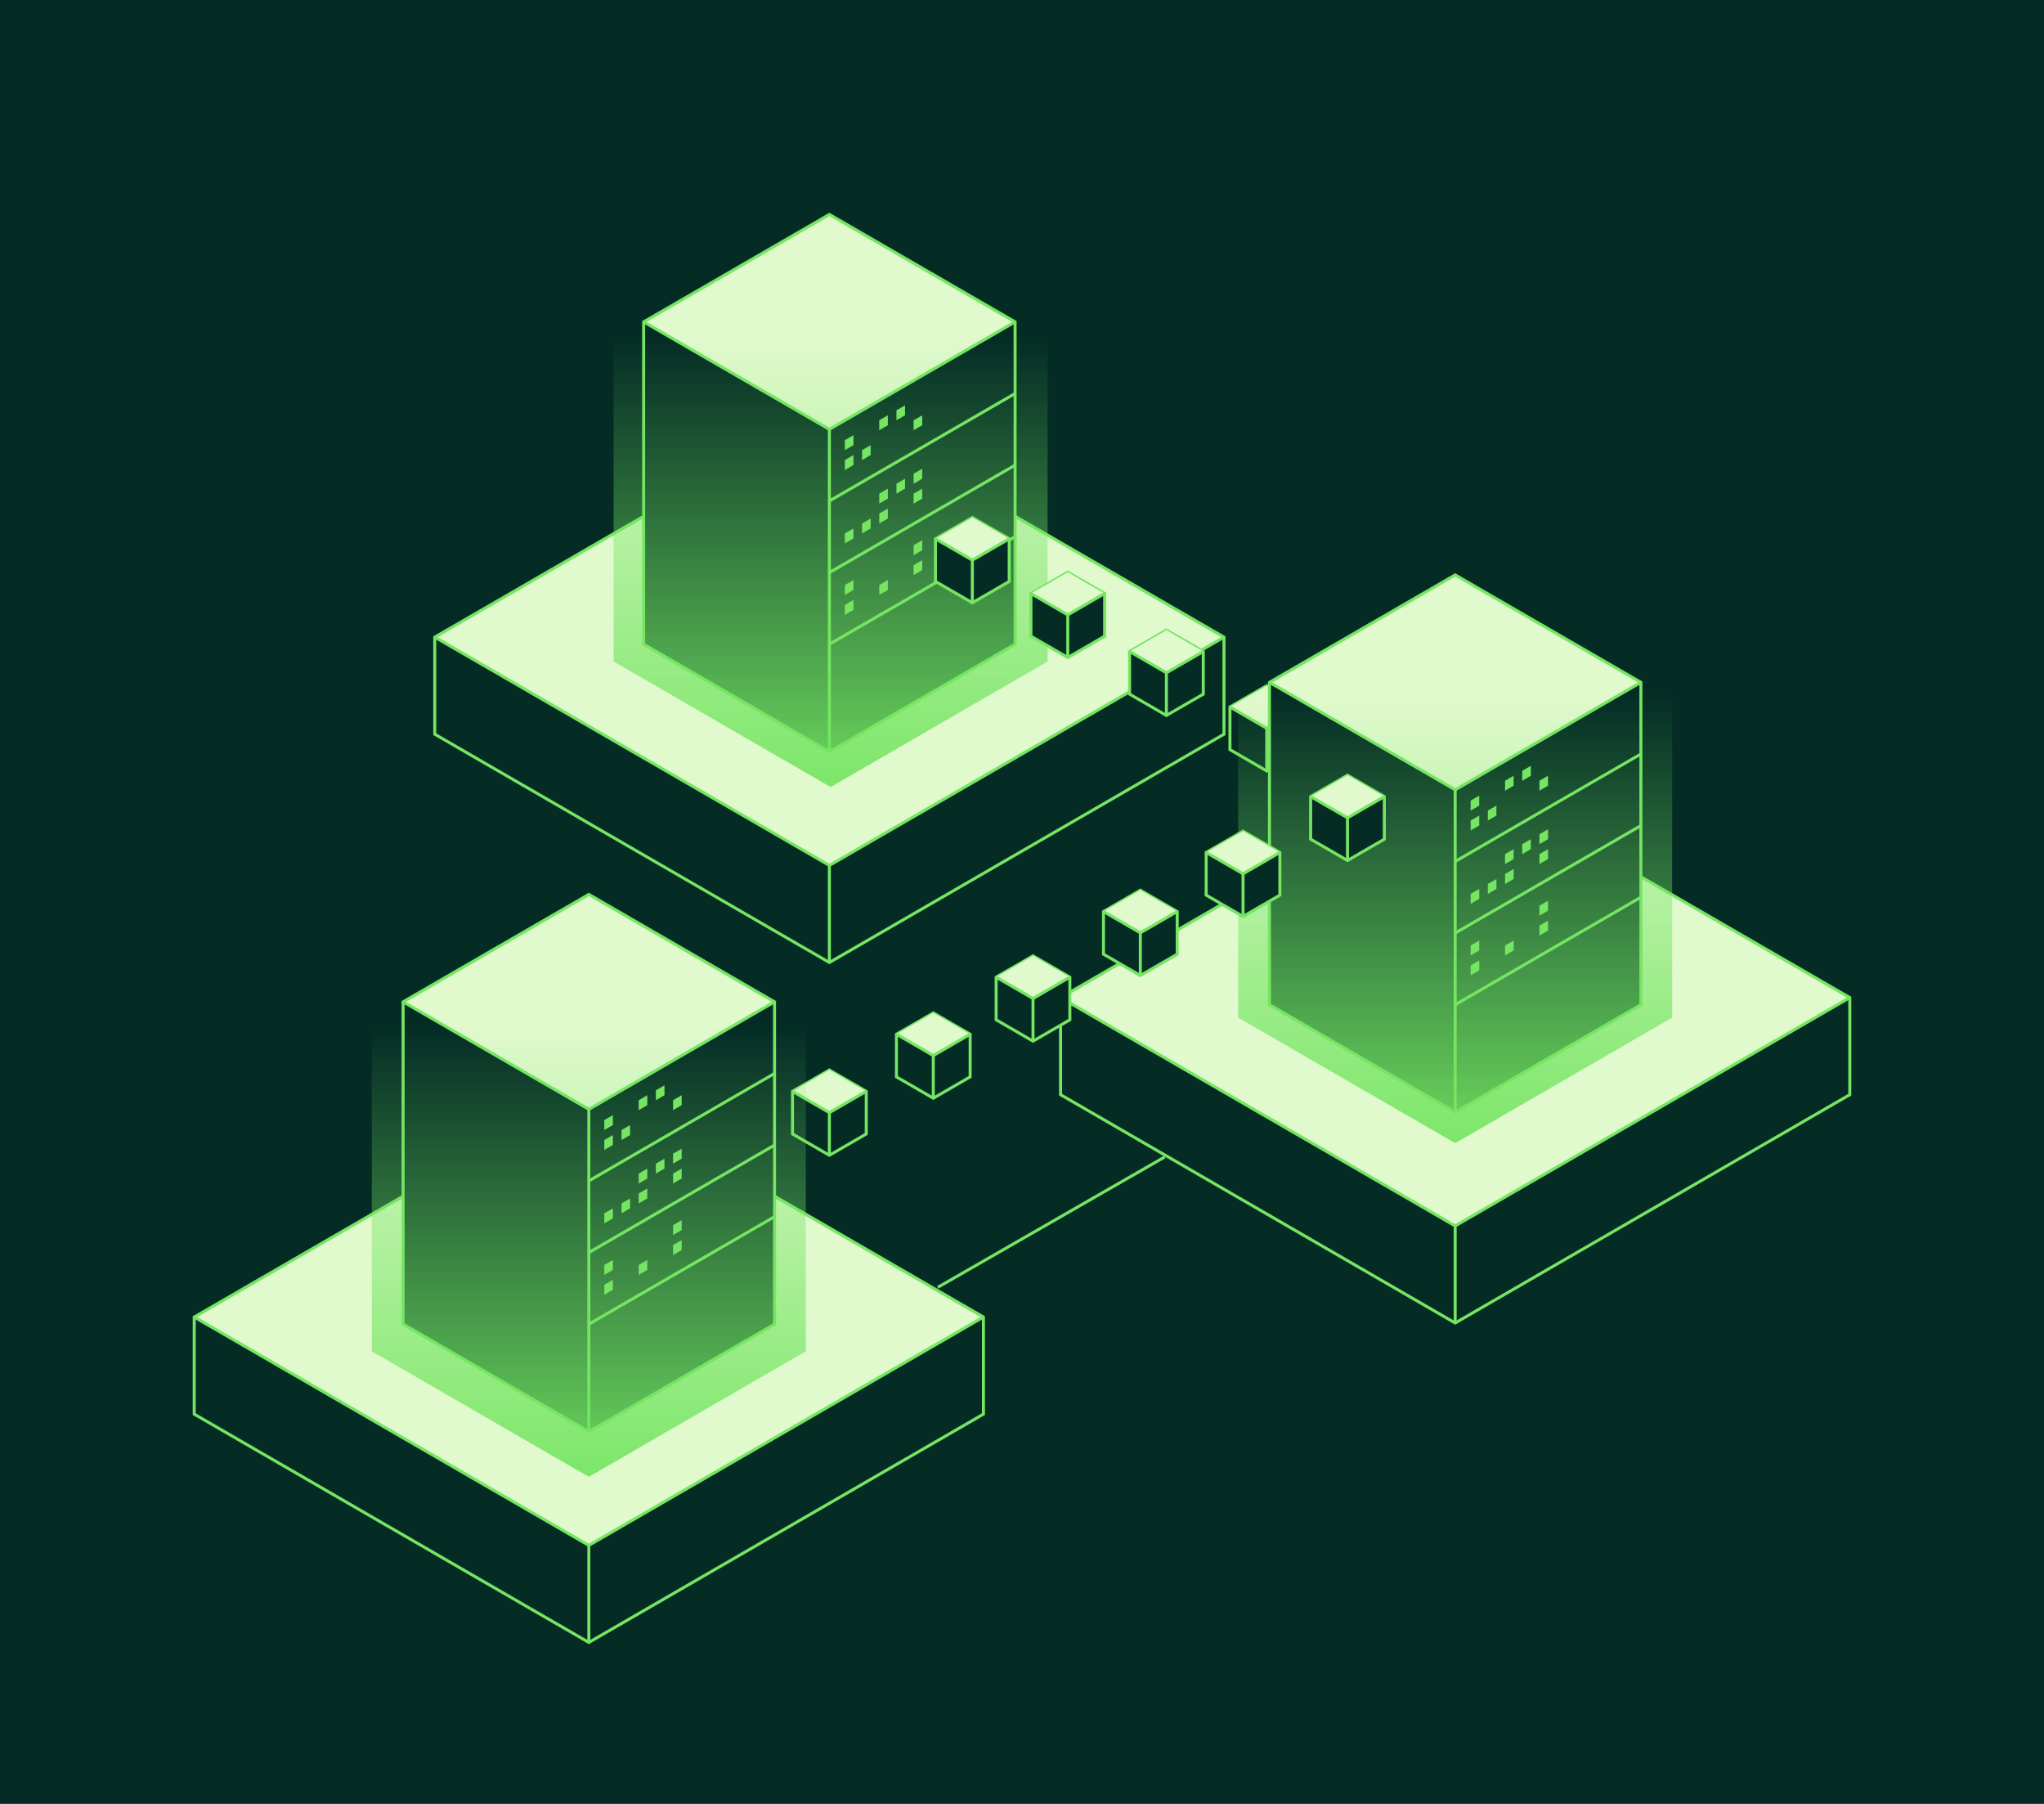 <?xml version="1.0"?>
<svg xmlns="http://www.w3.org/2000/svg" width="340" height="300" viewBox="0 0 680 600" fill="none">
<rect width="680" height="600" fill="#042C25"/>
<g clip-path="url(#clip0_1061_1060)">
<path d="M421.432 228.062L433.698 235.149V249.335L421.432 256.434L409.177 249.335V235.149L421.432 228.062Z" fill="#042C25" stroke="#75E562" stroke-miterlimit="10"/>
<path d="M421.432 228.062L433.698 235.149L421.432 242.248L409.177 235.149L421.432 228.062Z" fill="#E0F9CD"/>
<path d="M433.698 235.149L421.432 242.248V256.434" stroke="#75E562" stroke-miterlimit="10"/>
<path d="M409.177 235.149L421.432 242.248" stroke="#75E562" stroke-miterlimit="10"/>
<path d="M275.918 135.984L407.198 211.918L275.918 287.853L144.637 211.918L275.918 135.984Z" fill="#E0F9CD"/>
<path d="M275.918 135.984L144.637 211.918V244.206L275.918 320.14L407.198 244.206V211.918L275.918 135.984Z" stroke="#75E562" stroke-miterlimit="10"/>
<path d="M275.918 320.14V287.852L407.198 211.918" stroke="#75E562" stroke-miterlimit="10"/>
<path d="M275.918 287.852L144.637 211.918" stroke="#75E562" stroke-miterlimit="10"/>
<path d="M337.703 214.28L275.918 250.02L214.132 214.28V107.062L275.918 71.322L337.703 107.062V214.28Z" fill="#042C25"/>
<path d="M275.918 71.322L337.703 107.062L275.918 142.801L214.132 107.062L275.918 71.322Z" fill="#E0F9CD"/>
<path d="M337.703 214.28L275.918 250.02L214.132 214.28V107.062L275.918 71.322L337.703 107.062V214.28Z" stroke="#75E562" stroke-miterlimit="10"/>
<path d="M337.703 107.062L275.918 142.801V250.019" stroke="#75E562" stroke-miterlimit="10"/>
<path d="M214.132 107.062L275.918 142.801" stroke="#75E562" stroke-miterlimit="10"/>
<path d="M275.918 190.449L337.703 154.71" stroke="#75E562" stroke-miterlimit="10"/>
<path d="M275.918 166.632L337.703 130.893" stroke="#75E562" stroke-miterlimit="10"/>
<path d="M275.918 214.28L337.703 178.541" stroke="#75E562" stroke-miterlimit="10"/>
<path d="M286.792 143.095V146.412L289.65 144.747V141.442L286.792 143.095Z" fill="#042C25"/>
<path d="M292.51 139.79V143.095L295.368 141.442V138.138L292.51 139.79Z" fill="#75E562"/>
<path d="M298.228 136.474V139.791L301.086 138.138V134.821L298.228 136.474Z" fill="#75E562"/>
<path d="M283.933 144.747V148.064L281.062 149.716V146.412L283.933 144.747Z" fill="#75E562"/>
<path d="M286.792 149.717V153.021L289.65 151.369V148.064L286.792 149.717Z" fill="#75E562"/>
<path d="M292.51 146.412V149.716L295.368 148.064V144.747L292.51 146.412Z" fill="#042C25"/>
<path d="M298.228 143.095V146.412L301.086 144.747V141.442L298.228 143.095Z" fill="#042C25"/>
<path d="M303.945 133.169V136.474L306.804 134.821V131.517L303.945 133.169Z" fill="#042C25"/>
<path d="M303.945 139.79V143.095L306.804 141.442V138.138L303.945 139.79Z" fill="#75E562"/>
<path d="M283.933 151.369V154.674L281.062 156.338V153.021L283.933 151.369Z" fill="#75E562"/>
<path d="M286.792 167.501V170.806L289.65 169.153V165.849L286.792 167.501Z" fill="#042C25"/>
<path d="M292.51 164.196V167.501L295.368 165.848V162.531L292.51 164.196Z" fill="#75E562"/>
<path d="M298.228 160.879V164.196L301.086 162.531V159.227L298.228 160.879Z" fill="#75E562"/>
<path d="M283.933 169.153V172.458L281.062 174.123V170.806L283.933 169.153Z" fill="#042C25"/>
<path d="M286.792 174.123V177.427L289.65 175.775V172.458L286.792 174.123Z" fill="#75E562"/>
<path d="M292.51 170.806V174.123L295.368 172.458V169.153L292.51 170.806Z" fill="#75E562"/>
<path d="M298.228 167.501V170.806L301.086 169.153V165.849L298.228 167.501Z" fill="#042C25"/>
<path d="M303.945 157.574V160.879L306.804 159.227V155.922L303.945 157.574Z" fill="#75E562"/>
<path d="M303.945 164.196V167.501L306.804 165.848V162.531L303.945 164.196Z" fill="#75E562"/>
<path d="M283.933 175.774V179.079L281.062 180.731V177.427L283.933 175.774Z" fill="#75E562"/>
<path d="M286.792 191.27V194.586L289.65 192.934V189.617L286.792 191.27Z" fill="#042C25"/>
<path d="M292.51 187.965V191.27L295.368 189.617V186.312L292.51 187.965Z" fill="#042C25"/>
<path d="M298.228 184.66V187.965L301.086 186.312V183.008L298.228 184.66Z" fill="#042C25"/>
<path d="M283.933 192.935V196.239L281.062 197.892V194.587L283.933 192.935Z" fill="#75E562"/>
<path d="M286.792 197.892V201.209L289.65 199.544V196.239L286.792 197.892Z" fill="#042C25"/>
<path d="M292.51 194.587V197.892L295.368 196.239V192.935L292.51 194.587Z" fill="#75E562"/>
<path d="M298.228 191.27V194.586L301.086 192.934V189.617L298.228 191.27Z" fill="#042C25"/>
<path d="M303.945 181.344V184.661L306.804 183.008V179.691L303.945 181.344Z" fill="#75E562"/>
<path d="M303.945 187.965V191.27L306.804 189.617V186.312L303.945 187.965Z" fill="#75E562"/>
<path d="M283.933 199.544V202.861L281.062 204.513V201.209L283.933 199.544Z" fill="#75E562"/>
<path d="M348.516 220.021L276.333 261.782L204.138 220.021V94.761L276.333 53L348.516 94.761V220.021Z" fill="url(#paint0_linear_1061_1060)"/>
<path d="M484.109 255.883L615.389 331.817L484.109 407.751L352.829 331.817L484.109 255.883Z" fill="#E0F9CD"/>
<path d="M484.109 255.883L352.829 331.817V364.105L484.109 440.039L615.389 364.105V331.817L484.109 255.883Z" stroke="#75E562" stroke-miterlimit="10"/>
<path d="M484.109 440.039V407.751L615.389 331.817" stroke="#75E562" stroke-miterlimit="10"/>
<path d="M484.109 407.751L352.829 331.817" stroke="#75E562" stroke-miterlimit="10"/>
<path d="M545.894 334.179L484.109 369.919L422.323 334.179V226.961L484.109 191.222L545.894 226.961V334.179Z" fill="#042C25"/>
<path d="M484.109 191.222L545.894 226.961L484.109 262.701L422.323 226.961L484.109 191.222Z" fill="#E0F9CD"/>
<path d="M545.894 334.179L484.109 369.919L422.323 334.179V226.961L484.109 191.222L545.894 226.961V334.179Z" stroke="#75E562" stroke-miterlimit="10"/>
<path d="M545.894 226.961L484.109 262.7V369.919" stroke="#75E562" stroke-miterlimit="10"/>
<path d="M422.323 226.961L484.109 262.7" stroke="#75E562" stroke-miterlimit="10"/>
<path d="M484.109 310.349L545.894 274.609" stroke="#75E562" stroke-miterlimit="10"/>
<path d="M484.109 286.531L545.894 250.792" stroke="#75E562" stroke-miterlimit="10"/>
<path d="M484.109 334.18L545.894 298.44" stroke="#75E562" stroke-miterlimit="10"/>
<path d="M494.97 262.994V266.311L497.829 264.646V261.342L494.97 262.994Z" fill="#042C25"/>
<path d="M500.701 259.689V262.994L503.56 261.342V258.037L500.701 259.689Z" fill="#75E562"/>
<path d="M506.418 256.385V259.69L509.277 258.038V254.721L506.418 256.385Z" fill="#75E562"/>
<path d="M492.112 264.646V267.963L489.253 269.616V266.311L492.112 264.646Z" fill="#75E562"/>
<path d="M494.97 269.616V272.921L497.829 271.269V267.964L494.97 269.616Z" fill="#75E562"/>
<path d="M500.701 266.311V269.616L503.56 267.963V264.646L500.701 266.311Z" fill="#042C25"/>
<path d="M506.418 262.994V266.311L509.277 264.646V261.342L506.418 262.994Z" fill="#042C25"/>
<path d="M512.136 253.068V256.385L514.995 254.721V251.416L512.136 253.068Z" fill="#042C25"/>
<path d="M512.136 259.689V262.994L514.995 261.342V258.037L512.136 259.689Z" fill="#75E562"/>
<path d="M492.112 271.269V274.573L489.253 276.238V272.921L492.112 271.269Z" fill="#75E562"/>
<path d="M494.97 287.4V290.705L497.829 289.053V285.748L494.97 287.4Z" fill="#042C25"/>
<path d="M500.701 284.095V287.4L503.56 285.748V282.431L500.701 284.095Z" fill="#75E562"/>
<path d="M506.418 280.778V284.095L509.277 282.431V279.126L506.418 280.778Z" fill="#75E562"/>
<path d="M492.112 289.053V292.37L489.253 294.022V290.705L492.112 289.053Z" fill="#042C25"/>
<path d="M494.97 294.021V297.326L497.829 295.674V292.369L494.97 294.021Z" fill="#75E562"/>
<path d="M500.701 290.705V294.022L503.56 292.37V289.053L500.701 290.705Z" fill="#75E562"/>
<path d="M506.418 287.4V290.705L509.277 289.053V285.748L506.418 287.4Z" fill="#042C25"/>
<path d="M512.136 277.474V280.778L514.995 279.126V275.821L512.136 277.474Z" fill="#75E562"/>
<path d="M512.136 284.095V287.4L514.995 285.748V282.431L512.136 284.095Z" fill="#75E562"/>
<path d="M492.112 295.674V298.978L489.253 300.631V297.326L492.112 295.674Z" fill="#75E562"/>
<path d="M494.97 311.181V314.486L497.829 312.834V309.517L494.97 311.181Z" fill="#042C25"/>
<path d="M500.701 307.864V311.181L503.56 309.517V306.212L500.701 307.864Z" fill="#042C25"/>
<path d="M506.418 304.56V307.864L509.277 306.212V302.907L506.418 304.56Z" fill="#042C25"/>
<path d="M492.112 312.834V316.139L489.253 317.791V314.486L492.112 312.834Z" fill="#75E562"/>
<path d="M494.97 317.791V321.108L497.829 319.443V316.139L494.97 317.791Z" fill="#042C25"/>
<path d="M500.701 314.486V317.791L503.56 316.139V312.834L500.701 314.486Z" fill="#75E562"/>
<path d="M506.418 311.181V314.486L509.277 312.834V309.517L506.418 311.181Z" fill="#042C25"/>
<path d="M512.136 301.243V304.56L514.995 302.908V299.591L512.136 301.243Z" fill="#75E562"/>
<path d="M512.136 307.864V311.181L514.995 309.517V306.212L512.136 307.864Z" fill="#75E562"/>
<path d="M492.112 319.443V322.76L489.253 324.413V321.108L492.112 319.443Z" fill="#75E562"/>
<path d="M556.291 338.475L484.109 380.224L411.914 338.475V213.204L484.109 171.442L556.291 213.204V338.475Z" fill="url(#paint1_linear_1061_1060)"/>
<path d="M195.891 362.134L327.171 438.068L195.891 514.014L64.611 438.068L195.891 362.134Z" fill="#E0F9CD"/>
<path d="M195.891 362.134L64.611 438.068V470.356L195.891 546.29L327.171 470.356V438.068L195.891 362.134Z" stroke="#75E562" stroke-miterlimit="10"/>
<path d="M195.891 546.289V514.014L327.171 438.067" stroke="#75E562" stroke-miterlimit="10"/>
<path d="M195.891 514.014L64.611 438.067" stroke="#75E562" stroke-miterlimit="10"/>
<path d="M257.676 440.43L195.891 476.169L134.106 440.43V333.224L195.891 297.484L257.676 333.224V440.43Z" fill="#042C25"/>
<path d="M195.891 297.484L257.676 333.224L195.891 368.963L134.106 333.224L195.891 297.484Z" fill="#E0F9CD"/>
<path d="M257.676 440.43L195.891 476.169L134.106 440.43V333.224L195.891 297.484L257.676 333.224V440.43Z" stroke="#75E562" stroke-miterlimit="10"/>
<path d="M257.677 333.224L195.891 368.963V476.169" stroke="#75E562" stroke-miterlimit="10"/>
<path d="M134.106 333.224L195.891 368.963" stroke="#75E562" stroke-miterlimit="10"/>
<path d="M195.891 416.612L257.677 380.872" stroke="#75E562" stroke-miterlimit="10"/>
<path d="M195.891 392.781L257.677 357.042" stroke="#75E562" stroke-miterlimit="10"/>
<path d="M195.891 440.43L257.677 404.69" stroke="#75E562" stroke-miterlimit="10"/>
<path d="M206.765 369.257V372.562L209.624 370.91V367.593L206.765 369.257Z" fill="#042C25"/>
<path d="M212.483 365.94V369.257L215.342 367.593V364.288L212.483 365.94Z" fill="#75E562"/>
<path d="M218.201 362.636V365.94L221.06 364.288V360.983L218.201 362.636Z" fill="#75E562"/>
<path d="M203.894 370.909V374.214L201.035 375.866V372.562L203.894 370.909Z" fill="#75E562"/>
<path d="M206.765 375.866V379.183L209.624 377.531V374.214L206.765 375.866Z" fill="#75E562"/>
<path d="M212.483 372.562V375.866L215.342 374.214V370.909L212.483 372.562Z" fill="#042C25"/>
<path d="M218.201 369.257V372.562L221.06 370.91V367.593L218.201 369.257Z" fill="#042C25"/>
<path d="M223.919 359.331V362.635L226.778 360.983V357.666L223.919 359.331Z" fill="#042C25"/>
<path d="M223.919 365.94V369.257L226.778 367.593V364.288L223.919 365.94Z" fill="#75E562"/>
<path d="M203.894 377.531V380.836L201.035 382.488V379.184L203.894 377.531Z" fill="#75E562"/>
<path d="M206.765 393.65V396.967L209.624 395.315V391.998L206.765 393.65Z" fill="#042C25"/>
<path d="M212.483 390.346V393.65L215.342 391.998V388.693L212.483 390.346Z" fill="#75E562"/>
<path d="M218.201 387.041V390.346L221.06 388.693V385.389L218.201 387.041Z" fill="#75E562"/>
<path d="M203.894 395.315V398.62L201.035 400.272V396.968L203.894 395.315Z" fill="#042C25"/>
<path d="M206.765 400.272V403.577L209.624 401.925V398.62L206.765 400.272Z" fill="#75E562"/>
<path d="M212.483 396.968V400.272L215.342 398.62V395.315L212.483 396.968Z" fill="#75E562"/>
<path d="M218.201 393.65V396.967L221.06 395.315V391.998L218.201 393.65Z" fill="#042C25"/>
<path d="M223.919 383.725V387.042L226.778 385.389V382.072L223.919 383.725Z" fill="#75E562"/>
<path d="M223.919 390.346V393.65L226.778 391.998V388.693L223.919 390.346Z" fill="#75E562"/>
<path d="M203.894 401.925V405.242L201.035 406.894V403.577L203.894 401.925Z" fill="#75E562"/>
<path d="M206.765 417.432V420.736L209.624 419.084V415.779L206.765 417.432Z" fill="#042C25"/>
<path d="M212.483 414.127V417.432L215.342 415.78V412.463L212.483 414.127Z" fill="#042C25"/>
<path d="M218.201 410.811V414.127L221.06 412.463V409.158L218.201 410.811Z" fill="#042C25"/>
<path d="M203.894 419.084V422.389L201.035 424.053V420.736L203.894 419.084Z" fill="#75E562"/>
<path d="M206.765 424.053V427.358L209.624 425.706V422.389L206.765 424.053Z" fill="#042C25"/>
<path d="M212.483 420.736V424.053L215.342 422.389V419.084L212.483 420.736Z" fill="#75E562"/>
<path d="M218.201 417.432V420.736L221.06 419.084V415.779L218.201 417.432Z" fill="#042C25"/>
<path d="M223.919 407.506V410.811L226.778 409.158V405.854L223.919 407.506Z" fill="#75E562"/>
<path d="M223.919 414.127V417.432L226.778 415.78V412.463L223.919 414.127Z" fill="#75E562"/>
<path d="M203.894 425.706V429.011L201.035 430.663V427.358L203.894 425.706Z" fill="#75E562"/>
<path d="M311.972 428.19L387.491 384.813" stroke="#75E562" stroke-miterlimit="10"/>
<path d="M448.286 257.841L460.541 264.94V279.125L448.286 286.212L436.02 279.125V264.94L448.286 257.841Z" fill="#042C25" stroke="#75E562" stroke-miterlimit="10"/>
<path d="M448.286 257.841L460.541 264.94L448.286 272.026L436.02 264.94L448.286 257.841Z" fill="#E0F9CD"/>
<path d="M460.541 264.939L448.286 272.026V286.212" stroke="#75E562" stroke-miterlimit="10"/>
<path d="M436.02 264.939L448.286 272.026" stroke="#75E562" stroke-miterlimit="10"/>
<path d="M323.482 172.127L335.748 179.214V193.399L323.482 200.498L311.215 193.399V179.214L323.482 172.127Z" fill="#042C25" stroke="#75E562" stroke-miterlimit="10"/>
<path d="M323.482 172.127L335.748 179.214L323.482 186.313L311.215 179.214L323.482 172.127Z" fill="#E0F9CD"/>
<path d="M335.748 179.214L323.481 186.313V200.498" stroke="#75E562" stroke-miterlimit="10"/>
<path d="M311.215 179.214L323.482 186.313" stroke="#75E562" stroke-miterlimit="10"/>
<path d="M355.223 190.327L367.49 197.414V211.599L355.223 218.698L342.969 211.599V197.414L355.223 190.327Z" fill="#042C25" stroke="#75E562" stroke-miterlimit="10"/>
<path d="M355.223 190.327L367.49 197.414L355.223 204.513L342.969 197.414L355.223 190.327Z" fill="#E0F9CD"/>
<path d="M367.49 197.414L355.223 204.513V218.699" stroke="#75E562" stroke-miterlimit="10"/>
<path d="M342.969 197.414L355.223 204.513" stroke="#75E562" stroke-miterlimit="10"/>
<path d="M388.04 209.593L400.307 216.692V230.877L388.04 237.964L375.786 230.877V216.692L388.04 209.593Z" fill="#042C25" stroke="#75E562" stroke-miterlimit="10"/>
<path d="M388.04 209.593L400.307 216.692L388.04 223.778L375.786 216.692L388.04 209.593Z" fill="#E0F9CD"/>
<path d="M400.307 216.691L388.04 223.778V237.964" stroke="#75E562" stroke-miterlimit="10"/>
<path d="M375.786 216.691L388.04 223.778" stroke="#75E562" stroke-miterlimit="10"/>
<path d="M413.539 276.457L425.793 283.544V297.729L413.539 304.828L401.272 297.729V283.544L413.539 276.457Z" fill="#042C25" stroke="#75E562" stroke-miterlimit="10"/>
<path d="M413.539 276.457L425.793 283.544L413.539 290.643L401.272 283.544L413.539 276.457Z" fill="#E0F9CD"/>
<path d="M425.793 283.544L413.539 290.643V304.829" stroke="#75E562" stroke-miterlimit="10"/>
<path d="M401.272 283.544L413.539 290.643" stroke="#75E562" stroke-miterlimit="10"/>
<path d="M379.366 296.09L391.632 303.189V317.374L379.366 324.461L367.111 317.374V303.189L379.366 296.09Z" fill="#042C25" stroke="#75E562" stroke-miterlimit="10"/>
<path d="M379.366 296.09L391.632 303.189L379.366 310.275L367.111 303.189L379.366 296.09Z" fill="#E0F9CD"/>
<path d="M391.632 303.188L379.366 310.275V324.461" stroke="#75E562" stroke-miterlimit="10"/>
<path d="M367.111 303.188L379.366 310.275" stroke="#75E562" stroke-miterlimit="10"/>
<path d="M343.665 317.925L355.92 325.012V339.197L343.665 346.296L331.399 339.197V325.012L343.665 317.925Z" fill="#042C25" stroke="#75E562" stroke-miterlimit="10"/>
<path d="M343.665 317.925L355.92 325.012L343.665 332.11L331.399 325.012L343.665 317.925Z" fill="#E0F9CD"/>
<path d="M355.92 325.012L343.665 332.111V346.296" stroke="#75E562" stroke-miterlimit="10"/>
<path d="M331.399 325.012L343.665 332.111" stroke="#75E562" stroke-miterlimit="10"/>
<path d="M310.494 336.908L322.748 343.995V358.181L310.494 365.279L298.227 358.181V343.995L310.494 336.908Z" fill="#042C25" stroke="#75E562" stroke-miterlimit="10"/>
<path d="M310.494 336.908L322.748 343.995L310.494 351.094L298.227 343.995L310.494 336.908Z" fill="#E0F9CD"/>
<path d="M322.748 343.995L310.494 351.094V365.28" stroke="#75E562" stroke-miterlimit="10"/>
<path d="M298.227 343.995L310.494 351.094" stroke="#75E562" stroke-miterlimit="10"/>
<path d="M275.918 355.892L288.184 362.991V377.176L275.918 384.263L263.651 377.176V362.991L275.918 355.892Z" fill="#042C25" stroke="#75E562" stroke-miterlimit="10"/>
<path d="M275.918 355.892L288.184 362.991L275.918 370.077L263.651 362.991L275.918 355.892Z" fill="#E0F9CD"/>
<path d="M288.184 362.99L275.917 370.077V384.263" stroke="#75E562" stroke-miterlimit="10"/>
<path d="M263.651 362.99L275.918 370.077" stroke="#75E562" stroke-miterlimit="10"/>
<path d="M268.074 449.463L195.891 491.212L123.696 449.463V324.191L195.891 282.43L268.074 324.191V449.463Z" fill="url(#paint2_linear_1061_1060)"/>
</g>
<defs>
<linearGradient id="paint0_linear_1061_1060" x1="276.333" y1="272.847" x2="276.333" y2="112.105" gradientUnits="userSpaceOnUse">
<stop stop-color="#75E562"/>
<stop offset="1" stop-color="#75E562" stop-opacity="0"/>
</linearGradient>
<linearGradient id="paint1_linear_1061_1060" x1="484.109" y1="391.301" x2="484.109" y2="230.559" gradientUnits="userSpaceOnUse">
<stop stop-color="#75E562"/>
<stop offset="1" stop-color="#75E562" stop-opacity="0"/>
</linearGradient>
<linearGradient id="paint2_linear_1061_1060" x1="195.891" y1="502.289" x2="195.891" y2="341.547" gradientUnits="userSpaceOnUse">
<stop stop-color="#75E562"/>
<stop offset="1" stop-color="#75E562" stop-opacity="0"/>
</linearGradient>
<clipPath id="clip0_1061_1060">
<rect width="552" height="494" fill="white" transform="translate(64 53)"/>
</clipPath>
</defs>
</svg>
